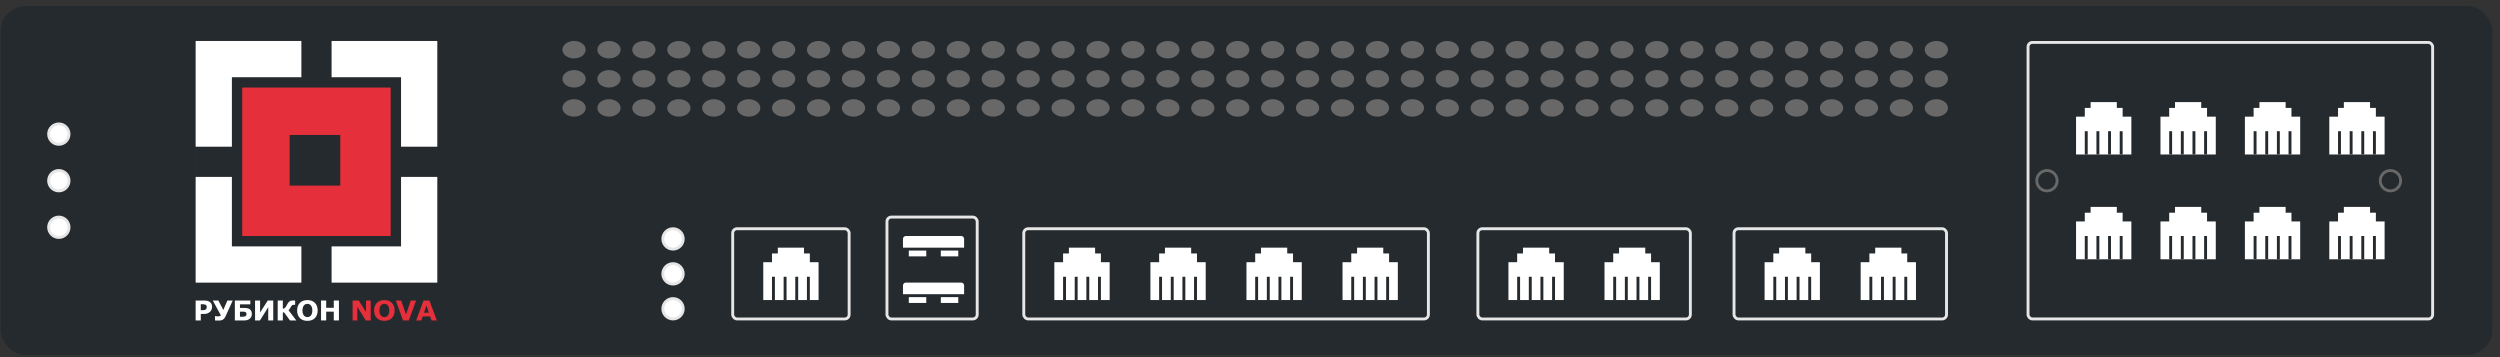 <svg xmlns="http://www.w3.org/2000/svg" width="301" height="43" viewBox="0 0 301 43" fill="none"><rect x="0" y="0" width="301" height="43" fill="#333333" stroke="none"/><rect x="0.074" y="0.728" width="300" height="42" rx="3" fill="#242A2D"></rect><circle cx="7.083" cy="16.148" r="1.227" fill="white" stroke="#E6E6E6" stroke-width="0.35"></circle><circle cx="7.083" cy="21.755" r="1.227" fill="white" stroke="#E6E6E6" stroke-width="0.35"></circle><circle cx="7.083" cy="27.363" r="1.227" fill="white" stroke="#E6E6E6" stroke-width="0.35"></circle><rect x="177.936" y="27.538" width="25.584" height="10.864" rx="0.526" stroke="#E6E6E6" stroke-width="0.35"></rect><path d="M186.698 29.642V30.342H187.398V31.394H188.45V36.3H181.441V31.394H182.492V30.342H183.193V29.642H186.698Z" fill="white" stroke="#242A2D" stroke-width="0.35"></path><rect x="186.873" y="33.321" width="0.35" height="2.804" fill="#242A2D"></rect><rect x="185.471" y="33.321" width="0.35" height="2.804" fill="#242A2D"></rect><rect x="184.069" y="33.321" width="0.35" height="2.804" fill="#242A2D"></rect><rect x="182.668" y="33.321" width="0.35" height="2.804" fill="#242A2D"></rect><path d="M198.264 29.642V30.342H198.964V31.394H200.016V36.3H193.007V31.394H194.057V30.342H194.759V29.642H198.264Z" fill="white" stroke="#242A2D" stroke-width="0.35"></path><rect x="198.439" y="33.321" width="0.35" height="2.804" fill="#242A2D"></rect><rect x="197.037" y="33.321" width="0.35" height="2.804" fill="#242A2D"></rect><rect x="195.635" y="33.321" width="0.35" height="2.804" fill="#242A2D"></rect><rect x="194.233" y="33.321" width="0.35" height="2.804" fill="#242A2D"></rect><rect x="208.777" y="27.538" width="25.584" height="10.864" rx="0.526" stroke="#E6E6E6" stroke-width="0.35"></rect><path d="M217.539 29.642V30.342H218.24V31.394H219.291V36.3H212.282V31.394H213.333V30.342H214.034V29.642H217.539Z" fill="white" stroke="#242A2D" stroke-width="0.35"></path><rect x="217.714" y="33.321" width="0.35" height="2.804" fill="#242A2D"></rect><rect x="216.312" y="33.321" width="0.35" height="2.804" fill="#242A2D"></rect><rect x="214.911" y="33.321" width="0.35" height="2.804" fill="#242A2D"></rect><rect x="213.509" y="33.321" width="0.35" height="2.804" fill="#242A2D"></rect><path d="M229.105 29.642V30.342H229.805V31.394H230.857V36.3H223.848V31.394H224.899V30.342H225.6V29.642H229.105Z" fill="white" stroke="#242A2D" stroke-width="0.35"></path><rect x="229.28" y="33.321" width="0.35" height="2.804" fill="#242A2D"></rect><rect x="227.878" y="33.321" width="0.35" height="2.804" fill="#242A2D"></rect><rect x="226.476" y="33.321" width="0.35" height="2.804" fill="#242A2D"></rect><rect x="225.074" y="33.321" width="0.35" height="2.804" fill="#242A2D"></rect><rect x="123.263" y="27.538" width="48.715" height="10.864" rx="0.526" stroke="#E6E6E6" stroke-width="0.35"></rect><path d="M132.025 29.642V30.342H132.725V31.394H133.777V36.3H126.768V31.394H127.819V30.342H128.52V29.642H132.025Z" fill="white" stroke="#242A2D" stroke-width="0.35"></path><rect x="132.2" y="33.321" width="0.35" height="2.804" fill="#242A2D"></rect><rect x="130.798" y="33.321" width="0.35" height="2.804" fill="#242A2D"></rect><rect x="129.396" y="33.321" width="0.35" height="2.804" fill="#242A2D"></rect><rect x="127.995" y="33.321" width="0.35" height="2.804" fill="#242A2D"></rect><path d="M143.591 29.642V30.342H144.291V31.394H145.343V36.3H138.334V31.394H139.385V30.342H140.086V29.642H143.591Z" fill="white" stroke="#242A2D" stroke-width="0.35"></path><rect x="143.766" y="33.321" width="0.35" height="2.804" fill="#242A2D"></rect><rect x="142.364" y="33.321" width="0.35" height="2.804" fill="#242A2D"></rect><rect x="140.962" y="33.321" width="0.35" height="2.804" fill="#242A2D"></rect><rect x="139.56" y="33.321" width="0.35" height="2.804" fill="#242A2D"></rect><path d="M155.156 29.642V30.342H155.856V31.394H156.908V36.3H149.899V31.394H150.95V30.342H151.651V29.642H155.156Z" fill="white" stroke="#242A2D" stroke-width="0.35"></path><rect x="155.331" y="33.321" width="0.35" height="2.804" fill="#242A2D"></rect><rect x="153.929" y="33.321" width="0.35" height="2.804" fill="#242A2D"></rect><rect x="152.527" y="33.321" width="0.35" height="2.804" fill="#242A2D"></rect><rect x="151.125" y="33.321" width="0.35" height="2.804" fill="#242A2D"></rect><path d="M166.722 29.642V30.342H167.422V31.394H168.474V36.3H161.465V31.394H162.516V30.342H163.217V29.642H166.722Z" fill="white" stroke="#242A2D" stroke-width="0.35"></path><rect x="166.896" y="33.321" width="0.35" height="2.804" fill="#242A2D"></rect><rect x="165.495" y="33.321" width="0.35" height="2.804" fill="#242A2D"></rect><rect x="164.093" y="33.321" width="0.35" height="2.804" fill="#242A2D"></rect><rect x="162.691" y="33.321" width="0.35" height="2.804" fill="#242A2D"></rect><rect x="88.217" y="27.538" width="14.019" height="10.864" rx="0.526" stroke="#E6E6E6" stroke-width="0.35"></rect><path d="M96.978 29.642V30.342H97.679V31.394H98.731V36.3H91.722V31.394H92.772V30.342H93.474V29.642H96.978Z" fill="white" stroke="#242A2D" stroke-width="0.35"></path><rect x="97.154" y="33.321" width="0.35" height="2.804" fill="#242A2D"></rect><rect x="95.752" y="33.321" width="0.35" height="2.804" fill="#242A2D"></rect><rect x="94.35" y="33.321" width="0.35" height="2.804" fill="#242A2D"></rect><rect x="92.948" y="33.321" width="0.35" height="2.804" fill="#242A2D"></rect><circle cx="81.032" cy="28.765" r="1.227" fill="white" stroke="#E6E6E6" stroke-width="0.35"></circle><circle cx="81.032" cy="32.971" r="1.227" fill="white" stroke="#E6E6E6" stroke-width="0.35"></circle><circle cx="81.032" cy="37.176" r="1.227" fill="white" stroke="#E6E6E6" stroke-width="0.35"></circle><rect x="106.791" y="26.137" width="10.864" height="12.266" rx="0.526" stroke="#E6E6E6" stroke-width="0.35"></rect><rect x="113.275" y="35.774" width="2.103" height="0.701" fill="white"></rect><rect x="109.42" y="35.774" width="2.103" height="0.701" fill="white"></rect><path d="M108.719 34.372C108.719 34.179 108.876 34.022 109.069 34.022H115.728C115.922 34.022 116.079 34.179 116.079 34.372V35.424H108.719V34.372Z" fill="white"></path><rect x="113.275" y="30.167" width="2.103" height="0.701" fill="white"></rect><rect x="109.42" y="30.167" width="2.103" height="0.701" fill="white"></rect><path d="M108.719 28.765C108.719 28.572 108.876 28.415 109.069 28.415H115.728C115.922 28.415 116.079 28.572 116.079 28.765V29.816H108.719V28.765Z" fill="white"></path><rect x="244.175" y="5.108" width="48.715" height="33.294" rx="0.526" stroke="#E6E6E6" stroke-width="0.35"></rect><path d="M255.039 12.118V12.818H255.74V13.87H256.791V18.776H249.782V13.87H250.833V12.818H251.534V12.118H255.039Z" fill="white" stroke="#242A2D" stroke-width="0.35"></path><rect x="255.214" y="15.798" width="0.35" height="2.804" fill="#242A2D"></rect><rect x="253.812" y="15.798" width="0.35" height="2.804" fill="#242A2D"></rect><rect x="252.411" y="15.798" width="0.35" height="2.804" fill="#242A2D"></rect><rect x="251.009" y="15.798" width="0.35" height="2.804" fill="#242A2D"></rect><path d="M265.203 12.118V12.818H265.903V13.87H266.955V18.776H259.946V13.87H260.997V12.818H261.698V12.118H265.203Z" fill="white" stroke="#242A2D" stroke-width="0.35"></path><rect x="265.378" y="15.798" width="0.35" height="2.804" fill="#242A2D"></rect><rect x="263.976" y="15.798" width="0.35" height="2.804" fill="#242A2D"></rect><rect x="262.574" y="15.798" width="0.35" height="2.804" fill="#242A2D"></rect><rect x="261.172" y="15.798" width="0.35" height="2.804" fill="#242A2D"></rect><path d="M275.366 12.118V12.818H276.067V13.87H277.118V18.776H270.11V13.87H271.16V12.818H271.862V12.118H275.366Z" fill="white" stroke="#242A2D" stroke-width="0.35"></path><rect x="275.541" y="15.798" width="0.35" height="2.804" fill="#242A2D"></rect><rect x="274.14" y="15.798" width="0.35" height="2.804" fill="#242A2D"></rect><rect x="272.738" y="15.798" width="0.35" height="2.804" fill="#242A2D"></rect><rect x="271.336" y="15.798" width="0.35" height="2.804" fill="#242A2D"></rect><path d="M285.53 12.118V12.818H286.23V13.87H287.282V18.776H280.273V13.87H281.324V12.818H282.025V12.118H285.53Z" fill="white" stroke="#242A2D" stroke-width="0.35"></path><rect x="285.705" y="15.798" width="0.35" height="2.804" fill="#242A2D"></rect><rect x="284.303" y="15.798" width="0.35" height="2.804" fill="#242A2D"></rect><rect x="282.901" y="15.798" width="0.35" height="2.804" fill="#242A2D"></rect><rect x="281.499" y="15.798" width="0.35" height="2.804" fill="#242A2D"></rect><path d="M255.039 24.735V25.435H255.74V26.487H256.791V31.393H249.782V26.487H250.833V25.435H251.534V24.735H255.039Z" fill="white" stroke="#242A2D" stroke-width="0.35"></path><rect x="255.214" y="28.415" width="0.35" height="2.804" fill="#242A2D"></rect><rect x="253.812" y="28.415" width="0.35" height="2.804" fill="#242A2D"></rect><rect x="252.411" y="28.415" width="0.35" height="2.804" fill="#242A2D"></rect><rect x="251.009" y="28.415" width="0.35" height="2.804" fill="#242A2D"></rect><path d="M265.203 24.735V25.435H265.903V26.487H266.955V31.393H259.946V26.487H260.997V25.435H261.698V24.735H265.203Z" fill="white" stroke="#242A2D" stroke-width="0.35"></path><rect x="265.378" y="28.415" width="0.35" height="2.804" fill="#242A2D"></rect><rect x="263.976" y="28.415" width="0.35" height="2.804" fill="#242A2D"></rect><rect x="262.574" y="28.415" width="0.35" height="2.804" fill="#242A2D"></rect><rect x="261.172" y="28.415" width="0.35" height="2.804" fill="#242A2D"></rect><path d="M275.366 24.735V25.435H276.067V26.487H277.118V31.393H270.11V26.487H271.16V25.435H271.862V24.735H275.366Z" fill="white" stroke="#242A2D" stroke-width="0.35"></path><rect x="275.541" y="28.415" width="0.35" height="2.804" fill="#242A2D"></rect><rect x="274.14" y="28.415" width="0.35" height="2.804" fill="#242A2D"></rect><rect x="272.738" y="28.415" width="0.35" height="2.804" fill="#242A2D"></rect><rect x="271.336" y="28.415" width="0.35" height="2.804" fill="#242A2D"></rect><path d="M285.53 24.735V25.435H286.23V26.487H287.282V31.393H280.273V26.487H281.324V25.435H282.025V24.735H285.53Z" fill="white" stroke="#242A2D" stroke-width="0.35"></path><rect x="285.705" y="28.415" width="0.35" height="2.804" fill="#242A2D"></rect><rect x="284.303" y="28.415" width="0.35" height="2.804" fill="#242A2D"></rect><rect x="282.901" y="28.415" width="0.35" height="2.804" fill="#242A2D"></rect><rect x="281.499" y="28.415" width="0.35" height="2.804" fill="#242A2D"></rect><circle cx="246.453" cy="21.755" r="1.227" stroke="#686868" stroke-width="0.35"></circle><circle cx="287.808" cy="21.755" r="1.227" stroke="#686868" stroke-width="0.35"></circle><path d="M36.286 4.933H23.555V34.029H52.651V21.299H48.286V29.665H39.923V34.029H36.286V29.665H27.919V21.299H23.556V17.662H27.919V9.298H36.286V4.933Z" fill="white"></path><path d="M39.923 4.933V9.298H48.286V17.663H52.651V4.933H39.923Z" fill="white"></path><path fill-rule="evenodd" clip-rule="evenodd" d="M46.832 10.752H29.375V28.21H46.832V10.752ZM41.376 15.844H34.466V22.754H41.376V15.844Z" fill="white"></path><path d="M46.861 10.716V28.239H29.338V10.716H46.861ZM34.697 22.522H41.144V16.075H34.697V22.522Z" fill="#E5303B" stroke="#E5303B" stroke-width="0.35"></path><path d="M44.634 38.58H44.038L43.02 36.934V38.58H42.453V36.181H43.192L44.067 37.556V36.181H44.634V38.58Z" fill="#E5303B"></path><path d="M47.513 37.382C47.513 37.764 47.403 38.068 47.184 38.293C46.965 38.518 46.662 38.63 46.276 38.63C45.89 38.63 45.588 38.518 45.369 38.293C45.15 38.068 45.04 37.764 45.04 37.382C45.04 36.996 45.15 36.691 45.369 36.468C45.588 36.244 45.89 36.131 46.276 36.131C46.66 36.131 46.962 36.244 47.183 36.468C47.403 36.691 47.513 36.996 47.513 37.382ZM46.693 37.989C46.753 37.916 46.798 37.83 46.827 37.731C46.856 37.631 46.87 37.514 46.87 37.38C46.87 37.236 46.853 37.114 46.82 37.013C46.787 36.912 46.743 36.83 46.69 36.768C46.635 36.703 46.572 36.657 46.5 36.628C46.429 36.599 46.355 36.584 46.277 36.584C46.199 36.584 46.125 36.598 46.055 36.626C45.986 36.654 45.923 36.7 45.865 36.764C45.811 36.825 45.767 36.908 45.733 37.014C45.7 37.12 45.683 37.242 45.683 37.382C45.683 37.524 45.699 37.646 45.731 37.747C45.764 37.847 45.808 37.929 45.862 37.992C45.915 38.056 45.978 38.102 46.05 38.132C46.122 38.162 46.198 38.177 46.277 38.177C46.357 38.177 46.432 38.162 46.505 38.132C46.576 38.101 46.639 38.053 46.693 37.989Z" fill="#E5303B"></path><path d="M50.096 36.181L49.221 38.58H48.528L47.653 36.181H48.303L48.883 37.867L49.462 36.181H50.096Z" fill="#E5303B"></path><path d="M52.591 38.58H51.952L51.786 38.095H50.896L50.73 38.58H50.107L50.993 36.181H51.705L52.591 38.58ZM51.636 37.655L51.341 36.795L51.046 37.655H51.636Z" fill="#E5303B"></path><path d="M25.535 36.938C25.535 37.046 25.517 37.151 25.479 37.254C25.442 37.356 25.388 37.442 25.318 37.512C25.222 37.607 25.116 37.678 24.997 37.726C24.88 37.775 24.734 37.799 24.559 37.799H24.174V38.58H23.555V36.181H24.574C24.726 36.181 24.855 36.195 24.959 36.222C25.064 36.247 25.157 36.286 25.237 36.339C25.334 36.403 25.408 36.484 25.458 36.583C25.51 36.681 25.535 36.8 25.535 36.938ZM24.896 36.953C24.896 36.885 24.878 36.827 24.841 36.779C24.805 36.73 24.762 36.695 24.714 36.676C24.649 36.65 24.587 36.636 24.525 36.634C24.464 36.631 24.382 36.629 24.28 36.629H24.174V37.348H24.351C24.457 37.348 24.543 37.341 24.611 37.328C24.679 37.316 24.737 37.29 24.783 37.251C24.823 37.217 24.851 37.176 24.869 37.129C24.887 37.08 24.896 37.022 24.896 36.953Z" fill="white"></path><path d="M28.021 36.181L27.148 38.1C27.098 38.211 27.04 38.3 26.974 38.367C26.909 38.435 26.841 38.485 26.771 38.517C26.701 38.551 26.632 38.572 26.563 38.582C26.496 38.592 26.428 38.596 26.36 38.596C26.285 38.596 26.196 38.594 26.093 38.59C25.99 38.587 25.922 38.583 25.888 38.58V38.057H25.925C25.948 38.063 25.988 38.07 26.045 38.078C26.102 38.084 26.158 38.087 26.214 38.087C26.32 38.087 26.406 38.077 26.471 38.057C26.538 38.036 26.579 38.009 26.594 37.976L25.619 36.181H26.291L26.887 37.319L27.379 36.181H28.021Z" fill="white"></path><path d="M30.322 37.81C30.322 37.927 30.299 38.035 30.254 38.134C30.21 38.232 30.15 38.312 30.072 38.374C29.975 38.452 29.873 38.507 29.766 38.537C29.661 38.566 29.533 38.58 29.383 38.58H28.276V36.181H30.14V36.645H28.892V37.075H29.392C29.56 37.075 29.697 37.088 29.803 37.112C29.91 37.136 30.004 37.18 30.085 37.245C30.168 37.309 30.228 37.391 30.266 37.489C30.303 37.587 30.322 37.694 30.322 37.81ZM29.683 37.828C29.683 37.788 29.678 37.751 29.67 37.715C29.661 37.68 29.642 37.647 29.613 37.617C29.584 37.588 29.544 37.565 29.494 37.547C29.444 37.53 29.374 37.522 29.285 37.522H28.892V38.132H29.285C29.352 38.132 29.413 38.124 29.467 38.106C29.521 38.089 29.563 38.067 29.592 38.041C29.621 38.015 29.643 37.984 29.658 37.949C29.674 37.912 29.683 37.872 29.683 37.828Z" fill="white"></path><path d="M32.898 38.58H32.296V36.984L31.3 38.58H30.71V36.181H31.313V37.626L32.239 36.181H32.898V38.58Z" fill="white"></path><path d="M35.673 38.58H34.914L34.205 37.612H34.053V38.58H33.435V36.181H34.053V37.159C34.104 37.157 34.146 37.152 34.179 37.145C34.212 37.136 34.243 37.122 34.271 37.101C34.3 37.08 34.331 37.048 34.364 37.006C34.398 36.963 34.433 36.911 34.469 36.848C34.492 36.81 34.517 36.764 34.545 36.711C34.574 36.658 34.598 36.614 34.617 36.579C34.7 36.434 34.787 36.331 34.878 36.27C34.97 36.208 35.108 36.176 35.292 36.176C35.347 36.176 35.396 36.178 35.439 36.18C35.482 36.181 35.514 36.181 35.534 36.181V36.702H35.355C35.267 36.702 35.198 36.724 35.149 36.769C35.101 36.814 35.047 36.894 34.988 37.008C34.929 37.121 34.88 37.2 34.843 37.246C34.805 37.291 34.769 37.324 34.733 37.343L35.673 38.58Z" fill="white"></path><path d="M38.247 37.382C38.247 37.764 38.138 38.068 37.919 38.293C37.7 38.518 37.397 38.63 37.01 38.63C36.624 38.63 36.322 38.518 36.103 38.293C35.884 38.068 35.774 37.764 35.774 37.382C35.774 36.996 35.884 36.691 36.103 36.468C36.322 36.244 36.624 36.131 37.01 36.131C37.394 36.131 37.697 36.244 37.917 36.468C38.137 36.691 38.247 36.996 38.247 37.382ZM37.427 37.989C37.487 37.916 37.532 37.83 37.561 37.731C37.59 37.631 37.604 37.514 37.604 37.38C37.604 37.236 37.588 37.114 37.554 37.013C37.521 36.912 37.478 36.83 37.424 36.768C37.369 36.703 37.306 36.657 37.234 36.628C37.163 36.599 37.089 36.584 37.011 36.584C36.933 36.584 36.859 36.598 36.789 36.626C36.721 36.654 36.657 36.7 36.599 36.764C36.545 36.825 36.501 36.908 36.467 37.014C36.434 37.12 36.417 37.242 36.417 37.382C36.417 37.524 36.433 37.646 36.465 37.747C36.499 37.847 36.542 37.929 36.596 37.992C36.65 38.056 36.712 38.102 36.784 38.132C36.856 38.162 36.932 38.177 37.011 38.177C37.091 38.177 37.167 38.162 37.239 38.132C37.311 38.101 37.373 38.053 37.427 37.989Z" fill="white"></path><path d="M40.806 38.58H40.187V37.523H39.273V38.58H38.655V36.181H39.273V37.059H40.187V36.181H40.806V38.58Z" fill="white"></path><ellipse cx="69.116" cy="5.985" rx="1.402" ry="1.051" fill="#686868"></ellipse><ellipse cx="73.322" cy="5.985" rx="1.402" ry="1.051" fill="#686868"></ellipse><ellipse cx="77.527" cy="5.985" rx="1.402" ry="1.051" fill="#686868"></ellipse><ellipse cx="81.733" cy="5.985" rx="1.402" ry="1.051" fill="#686868"></ellipse><ellipse cx="85.939" cy="5.985" rx="1.402" ry="1.051" fill="#686868"></ellipse><ellipse cx="90.144" cy="5.985" rx="1.402" ry="1.051" fill="#686868"></ellipse><ellipse cx="94.35" cy="5.985" rx="1.402" ry="1.051" fill="#686868"></ellipse><ellipse cx="98.555" cy="5.985" rx="1.402" ry="1.051" fill="#686868"></ellipse><ellipse cx="102.761" cy="5.985" rx="1.402" ry="1.051" fill="#686868"></ellipse><ellipse cx="106.967" cy="5.985" rx="1.402" ry="1.051" fill="#686868"></ellipse><ellipse cx="111.172" cy="5.985" rx="1.402" ry="1.051" fill="#686868"></ellipse><ellipse cx="115.378" cy="5.985" rx="1.402" ry="1.051" fill="#686868"></ellipse><ellipse cx="119.583" cy="5.985" rx="1.402" ry="1.051" fill="#686868"></ellipse><ellipse cx="123.789" cy="5.985" rx="1.402" ry="1.051" fill="#686868"></ellipse><ellipse cx="127.995" cy="5.985" rx="1.402" ry="1.051" fill="#686868"></ellipse><ellipse cx="132.2" cy="5.985" rx="1.402" ry="1.051" fill="#686868"></ellipse><ellipse cx="136.406" cy="5.985" rx="1.402" ry="1.051" fill="#686868"></ellipse><ellipse cx="140.611" cy="5.985" rx="1.402" ry="1.051" fill="#686868"></ellipse><ellipse cx="144.817" cy="5.985" rx="1.402" ry="1.051" fill="#686868"></ellipse><ellipse cx="149.023" cy="5.985" rx="1.402" ry="1.051" fill="#686868"></ellipse><ellipse cx="153.228" cy="5.985" rx="1.402" ry="1.051" fill="#686868"></ellipse><ellipse cx="157.434" cy="5.985" rx="1.402" ry="1.051" fill="#686868"></ellipse><ellipse cx="161.64" cy="5.985" rx="1.402" ry="1.051" fill="#686868"></ellipse><ellipse cx="165.845" cy="5.985" rx="1.402" ry="1.051" fill="#686868"></ellipse><ellipse cx="170.051" cy="5.985" rx="1.402" ry="1.051" fill="#686868"></ellipse><ellipse cx="174.256" cy="5.985" rx="1.402" ry="1.051" fill="#686868"></ellipse><ellipse cx="178.462" cy="5.985" rx="1.402" ry="1.051" fill="#686868"></ellipse><ellipse cx="182.667" cy="5.985" rx="1.402" ry="1.051" fill="#686868"></ellipse><ellipse cx="186.873" cy="5.985" rx="1.402" ry="1.051" fill="#686868"></ellipse><ellipse cx="191.079" cy="5.985" rx="1.402" ry="1.051" fill="#686868"></ellipse><ellipse cx="195.284" cy="5.985" rx="1.402" ry="1.051" fill="#686868"></ellipse><ellipse cx="199.49" cy="5.985" rx="1.402" ry="1.051" fill="#686868"></ellipse><ellipse cx="203.696" cy="5.985" rx="1.402" ry="1.051" fill="#686868"></ellipse><ellipse cx="207.901" cy="5.985" rx="1.402" ry="1.051" fill="#686868"></ellipse><ellipse cx="212.107" cy="5.985" rx="1.402" ry="1.051" fill="#686868"></ellipse><ellipse cx="216.312" cy="5.985" rx="1.402" ry="1.051" fill="#686868"></ellipse><ellipse cx="220.518" cy="5.985" rx="1.402" ry="1.051" fill="#686868"></ellipse><ellipse cx="224.724" cy="5.985" rx="1.402" ry="1.051" fill="#686868"></ellipse><ellipse cx="228.929" cy="5.985" rx="1.402" ry="1.051" fill="#686868"></ellipse><ellipse cx="233.135" cy="5.985" rx="1.402" ry="1.051" fill="#686868"></ellipse><ellipse cx="69.116" cy="9.489" rx="1.402" ry="1.051" fill="#686868"></ellipse><ellipse cx="73.322" cy="9.489" rx="1.402" ry="1.051" fill="#686868"></ellipse><ellipse cx="77.527" cy="9.489" rx="1.402" ry="1.051" fill="#686868"></ellipse><ellipse cx="81.733" cy="9.489" rx="1.402" ry="1.051" fill="#686868"></ellipse><ellipse cx="85.939" cy="9.489" rx="1.402" ry="1.051" fill="#686868"></ellipse><ellipse cx="90.144" cy="9.489" rx="1.402" ry="1.051" fill="#686868"></ellipse><ellipse cx="94.35" cy="9.489" rx="1.402" ry="1.051" fill="#686868"></ellipse><ellipse cx="98.555" cy="9.489" rx="1.402" ry="1.051" fill="#686868"></ellipse><ellipse cx="102.761" cy="9.489" rx="1.402" ry="1.051" fill="#686868"></ellipse><ellipse cx="106.967" cy="9.489" rx="1.402" ry="1.051" fill="#686868"></ellipse><ellipse cx="111.172" cy="9.489" rx="1.402" ry="1.051" fill="#686868"></ellipse><ellipse cx="115.378" cy="9.489" rx="1.402" ry="1.051" fill="#686868"></ellipse><ellipse cx="119.583" cy="9.489" rx="1.402" ry="1.051" fill="#686868"></ellipse><ellipse cx="123.789" cy="9.489" rx="1.402" ry="1.051" fill="#686868"></ellipse><ellipse cx="127.995" cy="9.489" rx="1.402" ry="1.051" fill="#686868"></ellipse><ellipse cx="132.2" cy="9.489" rx="1.402" ry="1.051" fill="#686868"></ellipse><ellipse cx="136.406" cy="9.489" rx="1.402" ry="1.051" fill="#686868"></ellipse><ellipse cx="140.611" cy="9.489" rx="1.402" ry="1.051" fill="#686868"></ellipse><ellipse cx="144.817" cy="9.489" rx="1.402" ry="1.051" fill="#686868"></ellipse><ellipse cx="149.023" cy="9.489" rx="1.402" ry="1.051" fill="#686868"></ellipse><ellipse cx="153.228" cy="9.489" rx="1.402" ry="1.051" fill="#686868"></ellipse><ellipse cx="157.434" cy="9.489" rx="1.402" ry="1.051" fill="#686868"></ellipse><ellipse cx="161.64" cy="9.489" rx="1.402" ry="1.051" fill="#686868"></ellipse><ellipse cx="165.845" cy="9.489" rx="1.402" ry="1.051" fill="#686868"></ellipse><ellipse cx="170.051" cy="9.489" rx="1.402" ry="1.051" fill="#686868"></ellipse><ellipse cx="174.256" cy="9.489" rx="1.402" ry="1.051" fill="#686868"></ellipse><ellipse cx="178.462" cy="9.489" rx="1.402" ry="1.051" fill="#686868"></ellipse><ellipse cx="182.667" cy="9.489" rx="1.402" ry="1.051" fill="#686868"></ellipse><ellipse cx="186.873" cy="9.489" rx="1.402" ry="1.051" fill="#686868"></ellipse><ellipse cx="191.079" cy="9.489" rx="1.402" ry="1.051" fill="#686868"></ellipse><ellipse cx="195.284" cy="9.489" rx="1.402" ry="1.051" fill="#686868"></ellipse><ellipse cx="199.49" cy="9.489" rx="1.402" ry="1.051" fill="#686868"></ellipse><ellipse cx="203.696" cy="9.489" rx="1.402" ry="1.051" fill="#686868"></ellipse><ellipse cx="207.901" cy="9.489" rx="1.402" ry="1.051" fill="#686868"></ellipse><ellipse cx="212.107" cy="9.489" rx="1.402" ry="1.051" fill="#686868"></ellipse><ellipse cx="216.312" cy="9.489" rx="1.402" ry="1.051" fill="#686868"></ellipse><ellipse cx="220.518" cy="9.489" rx="1.402" ry="1.051" fill="#686868"></ellipse><ellipse cx="224.724" cy="9.489" rx="1.402" ry="1.051" fill="#686868"></ellipse><ellipse cx="228.929" cy="9.489" rx="1.402" ry="1.051" fill="#686868"></ellipse><ellipse cx="233.135" cy="9.489" rx="1.402" ry="1.051" fill="#686868"></ellipse><ellipse cx="69.116" cy="12.994" rx="1.402" ry="1.051" fill="#686868"></ellipse><ellipse cx="73.322" cy="12.994" rx="1.402" ry="1.051" fill="#686868"></ellipse><ellipse cx="77.527" cy="12.994" rx="1.402" ry="1.051" fill="#686868"></ellipse><ellipse cx="81.733" cy="12.994" rx="1.402" ry="1.051" fill="#686868"></ellipse><ellipse cx="85.939" cy="12.994" rx="1.402" ry="1.051" fill="#686868"></ellipse><ellipse cx="90.144" cy="12.994" rx="1.402" ry="1.051" fill="#686868"></ellipse><ellipse cx="94.35" cy="12.994" rx="1.402" ry="1.051" fill="#686868"></ellipse><ellipse cx="98.555" cy="12.994" rx="1.402" ry="1.051" fill="#686868"></ellipse><ellipse cx="102.761" cy="12.994" rx="1.402" ry="1.051" fill="#686868"></ellipse><ellipse cx="106.967" cy="12.994" rx="1.402" ry="1.051" fill="#686868"></ellipse><ellipse cx="111.172" cy="12.994" rx="1.402" ry="1.051" fill="#686868"></ellipse><ellipse cx="115.378" cy="12.994" rx="1.402" ry="1.051" fill="#686868"></ellipse><ellipse cx="119.583" cy="12.994" rx="1.402" ry="1.051" fill="#686868"></ellipse><ellipse cx="123.789" cy="12.994" rx="1.402" ry="1.051" fill="#686868"></ellipse><ellipse cx="127.995" cy="12.994" rx="1.402" ry="1.051" fill="#686868"></ellipse><ellipse cx="132.2" cy="12.994" rx="1.402" ry="1.051" fill="#686868"></ellipse><ellipse cx="136.406" cy="12.994" rx="1.402" ry="1.051" fill="#686868"></ellipse><ellipse cx="140.611" cy="12.994" rx="1.402" ry="1.051" fill="#686868"></ellipse><ellipse cx="144.817" cy="12.994" rx="1.402" ry="1.051" fill="#686868"></ellipse><ellipse cx="149.023" cy="12.994" rx="1.402" ry="1.051" fill="#686868"></ellipse><ellipse cx="153.228" cy="12.994" rx="1.402" ry="1.051" fill="#686868"></ellipse><ellipse cx="157.434" cy="12.994" rx="1.402" ry="1.051" fill="#686868"></ellipse><ellipse cx="161.64" cy="12.994" rx="1.402" ry="1.051" fill="#686868"></ellipse><ellipse cx="165.845" cy="12.994" rx="1.402" ry="1.051" fill="#686868"></ellipse><ellipse cx="170.051" cy="12.994" rx="1.402" ry="1.051" fill="#686868"></ellipse><ellipse cx="174.256" cy="12.994" rx="1.402" ry="1.051" fill="#686868"></ellipse><ellipse cx="178.462" cy="12.994" rx="1.402" ry="1.051" fill="#686868"></ellipse><ellipse cx="182.667" cy="12.994" rx="1.402" ry="1.051" fill="#686868"></ellipse><ellipse cx="186.873" cy="12.994" rx="1.402" ry="1.051" fill="#686868"></ellipse><ellipse cx="191.079" cy="12.994" rx="1.402" ry="1.051" fill="#686868"></ellipse><ellipse cx="195.284" cy="12.994" rx="1.402" ry="1.051" fill="#686868"></ellipse><ellipse cx="199.49" cy="12.994" rx="1.402" ry="1.051" fill="#686868"></ellipse><ellipse cx="203.696" cy="12.994" rx="1.402" ry="1.051" fill="#686868"></ellipse><ellipse cx="207.901" cy="12.994" rx="1.402" ry="1.051" fill="#686868"></ellipse><ellipse cx="212.107" cy="12.994" rx="1.402" ry="1.051" fill="#686868"></ellipse><ellipse cx="216.312" cy="12.994" rx="1.402" ry="1.051" fill="#686868"></ellipse><ellipse cx="220.518" cy="12.994" rx="1.402" ry="1.051" fill="#686868"></ellipse><ellipse cx="224.724" cy="12.994" rx="1.402" ry="1.051" fill="#686868"></ellipse><ellipse cx="228.929" cy="12.994" rx="1.402" ry="1.051" fill="#686868"></ellipse><ellipse cx="233.135" cy="12.994" rx="1.402" ry="1.051" fill="#686868"></ellipse></svg>